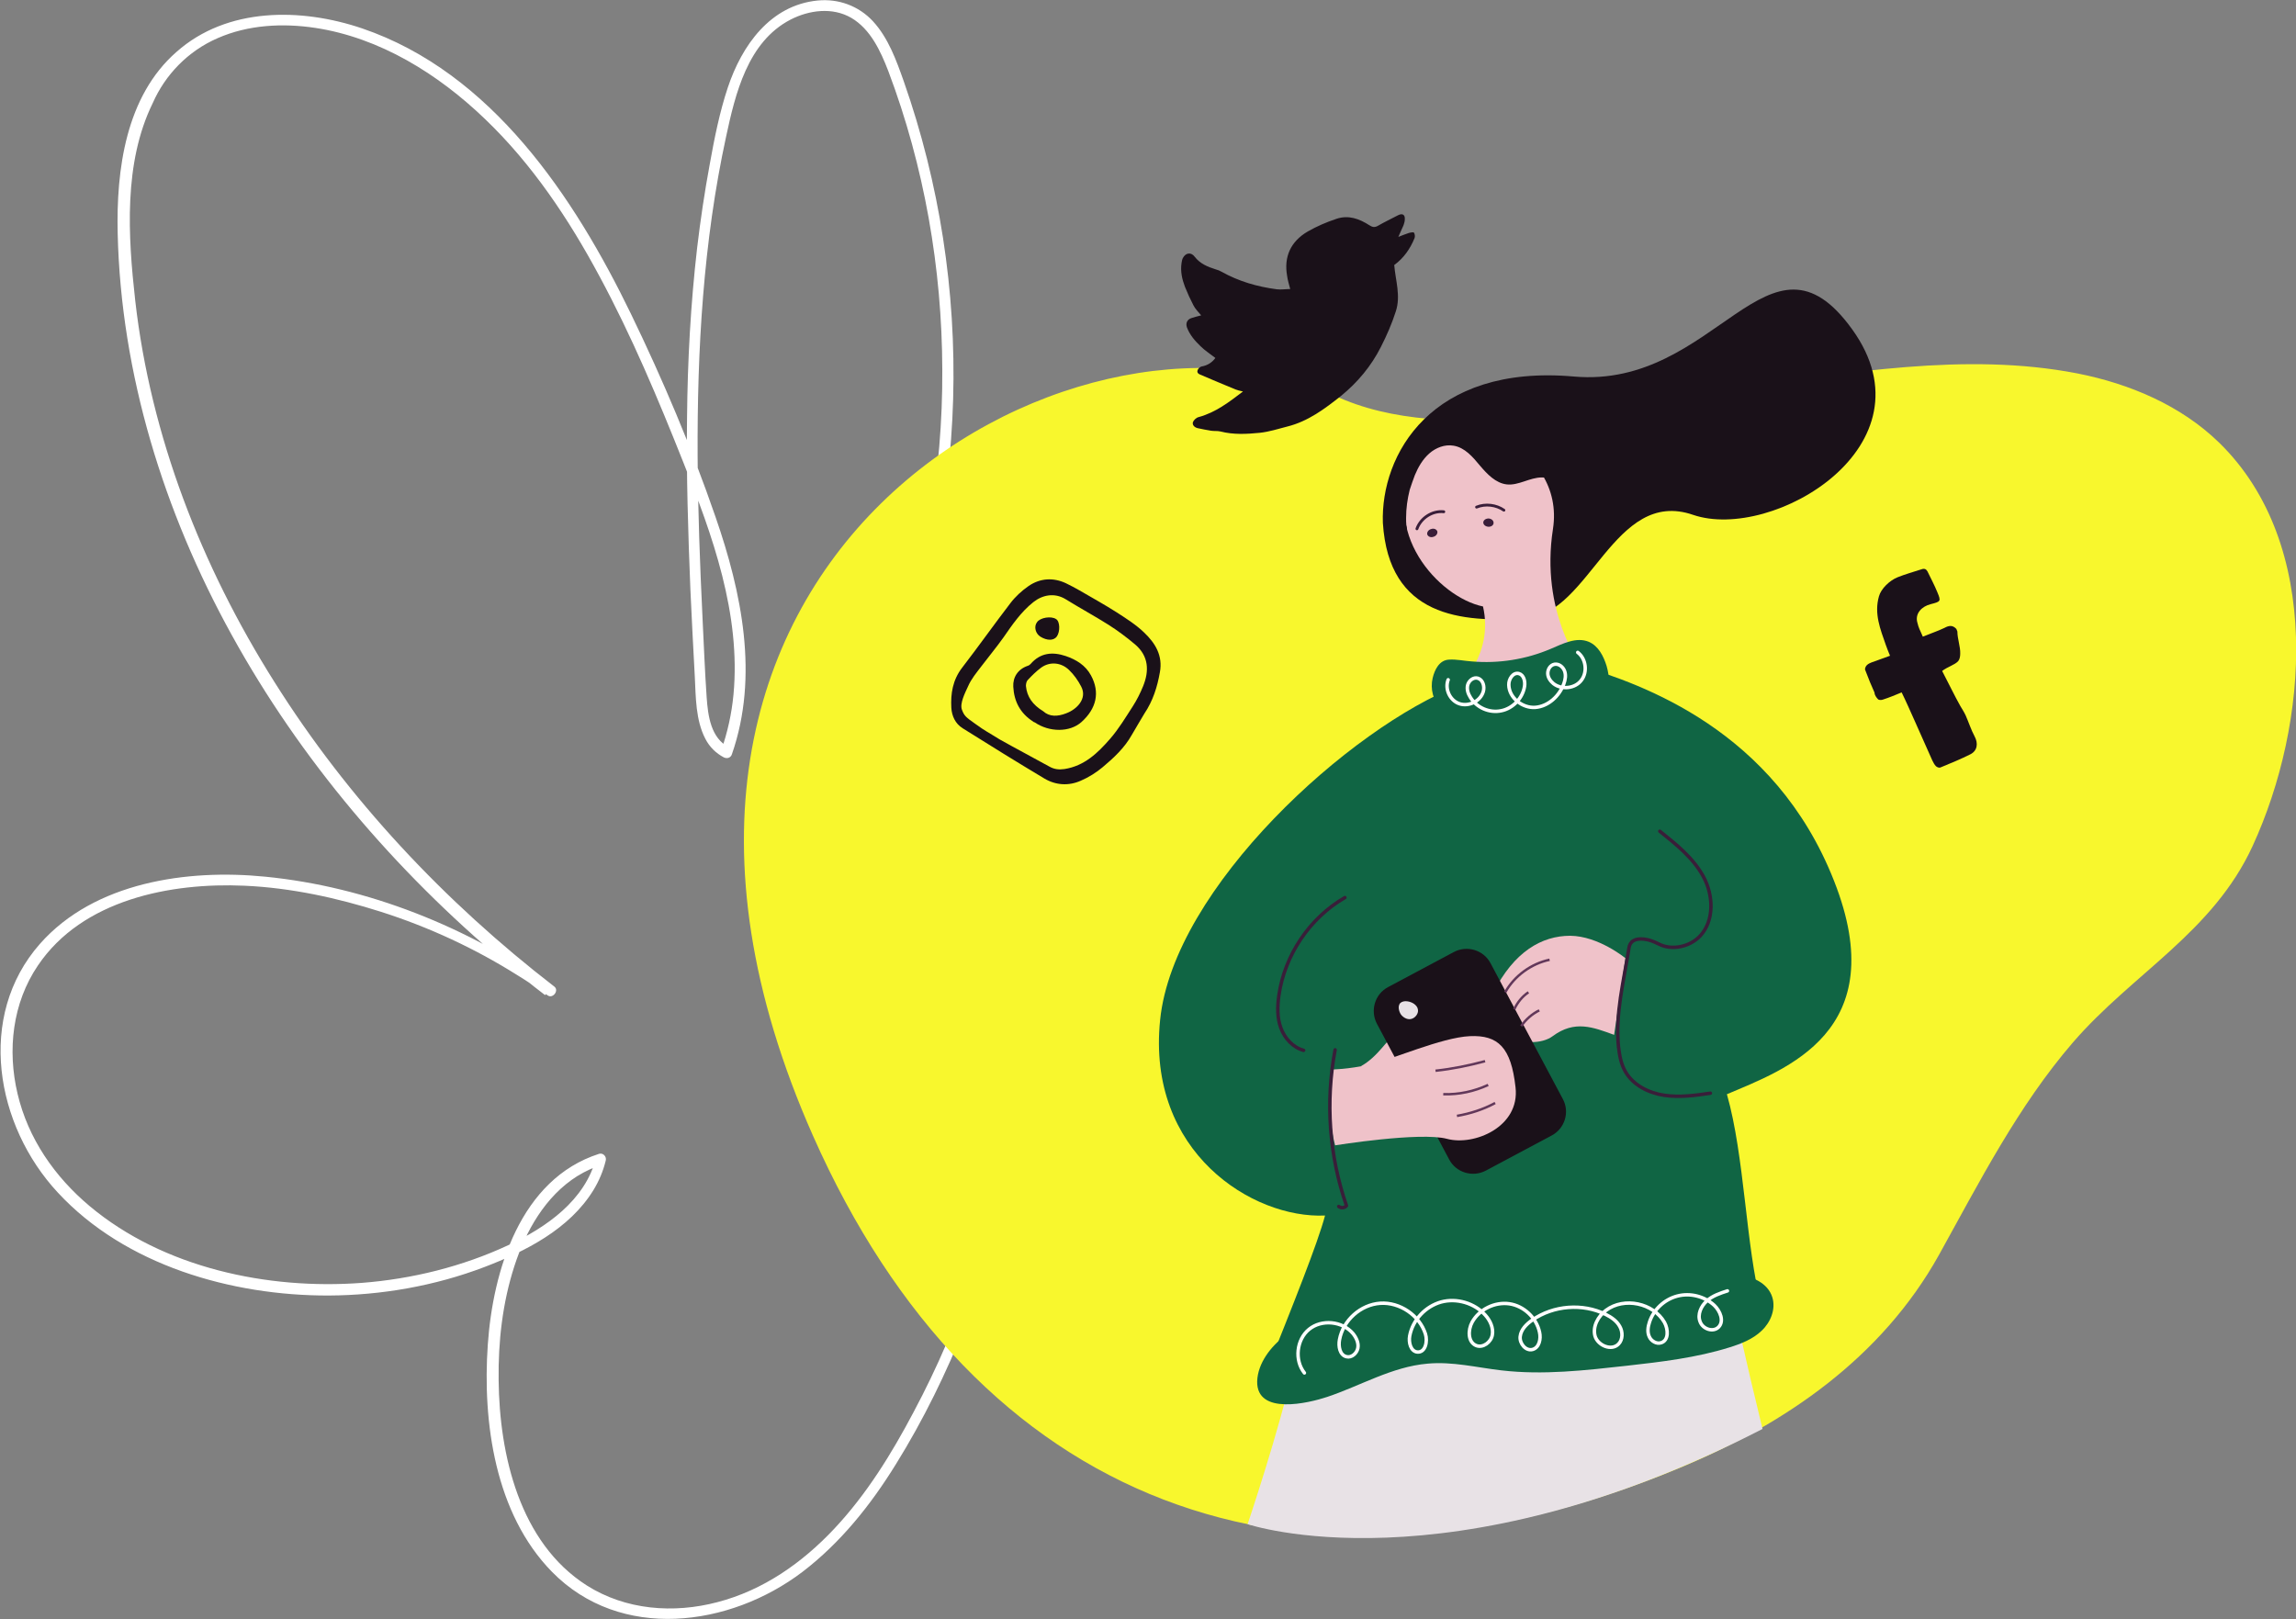 <?xml version="1.0" encoding="utf-8"?>
<!-- Generator: Adobe Illustrator 26.5.0, SVG Export Plug-In . SVG Version: 6.00 Build 0)  -->
<svg version="1.1" id="Layer_1" xmlns="http://www.w3.org/2000/svg" xmlns:xlink="http://www.w3.org/1999/xlink" x="0px" y="0px"
	 viewBox="0 0 889.6 627.5" style="enable-background:new 0 0 889.6 627.5;" xml:space="preserve">
<rect x="0" y="0" width="889.6" height="627.5" fill="#808080" stroke="none"/>
<style type="text/css">
	.st0{fill:#FFFFFF;}
	.st1{fill:#F8F72D;}
	.st2{fill:#1A1119;}
	.st3{fill:#E8E2E6;}
	.st4{fill:#106544;}
	.st5{fill:#EFC2C9;}
	.st6{fill:none;stroke:#391E39;stroke-width:1.34;stroke-linecap:round;stroke-linejoin:round;stroke-miterlimit:10;}
	.st7{fill:none;stroke:#FFFFFF;stroke-width:1.34;stroke-linecap:round;stroke-linejoin:round;stroke-miterlimit:10;}
	.st8{fill:none;stroke:#391E39;stroke-width:1.107;stroke-linecap:round;stroke-linejoin:round;stroke-miterlimit:10;}
	.st9{fill:none;stroke:#391E39;stroke-width:1.091;stroke-linecap:round;stroke-linejoin:round;stroke-miterlimit:10;}
	.st10{fill:#391E39;}
	.st11{fill:none;stroke:#62385A;stroke-width:0.943;stroke-miterlimit:10;}
</style>
<path class="st0" d="M340.7,273.3c10.8-17.2,16.9-36.9,21.1-56.6c4.4-20.4,6.9-41.2,7.5-62.1c1.2-41.7-5.3-83.7-19.1-123
	c-2.9-8.2-6-16.9-12-23.4c-5.5-5.9-13.3-8.8-21.4-8C298.4,2,287.4,17.7,282,33.9c-3.2,9.6-5.2,19.7-7,29.7
	c-2,10.8-3.6,21.6-4.9,32.5c-2.5,21.8-3.7,43.7-3.9,65.7c-0.3,22.2,0.4,44.5,1.3,66.7c0.5,11.2,1.1,22.4,1.7,33.6
	c0.4,8,0.3,16.9,4.1,24.2c1.6,3.1,4.1,5.6,7.2,7.2c1.3,0.6,2.7,0.1,3.1-1.3c10.5-30.2,3.8-62.6-6.4-92
	c-9.2-26.7-20.4-53.1-32.7-78.5c-22-45.4-54-93.6-104.2-110.7C116.7,3,88,2.7,68.4,20.1C48.7,37.3,45,65.8,45.6,90.6
	c1.3,54.4,17.9,107.8,44.1,155.3c26.7,48.5,63.3,91.4,105.7,127c5.2,4.3,10.4,8.6,15.8,12.7c0.9-1.1,1.7-2.2,2.6-3.4
	c-32.5-23-71.4-38.6-111.1-42.5c-30.1-3-66.1,2.1-87.2,26c-24.8,28.1-17.2,70.5,6.9,96.4c26.1,28.2,67.4,40,104.9,39.9
	c20.5-0.1,41.1-3.7,60.3-11c16-6.1,33-14.7,42.3-29.8c2.2-3.6,3.8-7.4,4.8-11.5c0.4-1.5-1-3.1-2.6-2.6
	c-30.5,9.8-41.1,45.2-43.1,73.9c-2.1,30.1,2.8,65.6,24.9,88.1c26.5,27,68.8,21.4,97,0c14.8-11.3,26.5-26,36.2-41.7
	c10.7-17.2,19.6-35.5,27.1-54.3c15.3-38.4,23.9-79.5,25.3-120.9c0.2-5.1,0.2-10.2,0.2-15.4c-1.4,0.2-2.8,0.4-4.2,0.6
	c3.4,22.3,30,31.7,49.7,26.7c26.3-6.7,41-34.4,50.6-57.4c12.4-29.4,20.3-61.2,20.1-93.2c-0.1-7.8-0.6-15.7-1.7-23.5
	c-1-7.3-2.1-15.2-5-22.1c-2.4-5.7-7.4-9.7-13.7-9.6c-6.6,0-12.9,3.6-18,7.5c-13.5,10.2-25.7,22.9-36.8,35.6
	c-11.6,13.2-22.1,27.4-31.4,42.3c1.2,0.7,2.5,1.4,3.7,2.2c9.6-15.7,13.7-35.5,9.7-53.6c-0.8-3.5-2.3-7.1-5.6-8.8
	c-3.8-2-8.3-0.7-12.1,0.6c-8.8,2.9-17.3,6.7-25.2,11.3c-9,5.3-17.3,11.6-24.8,18.9c-2,1.9,1,4.9,3,3c7.5-7.2,15.8-13.5,24.9-18.7
	c4.6-2.6,9.3-5,14.2-7c4.5-1.9,9.4-4.1,14.2-4.7c6.6-0.9,7.5,6,8.2,11c0.7,5.2,0.7,10.4,0.2,15.6c-1,10.7-4.6,21.1-10.2,30.3
	c-1.4,2.4,2.2,4.5,3.7,2.2c15.1-24.3,33.5-46.5,54.5-65.8c5.1-4.7,10.2-9.7,16.1-13.3c5-3.1,12.2-6.3,17.7-2.4
	c5.5,3.9,6.4,13.1,7.5,19.2c1.3,7.2,2.2,14.4,2.5,21.7c1.5,29.6-4.3,59.2-14.4,86.9c-8.5,23.3-19.9,50.5-42.4,63.4
	c-10.4,5.9-22.4,7.1-33.8,3.4c-10.6-3.5-19.4-11.4-21.1-22.8c-0.4-2.4-4.2-1.8-4.2,0.6c0.3,39.4-6,78.7-18.4,116
	c-6.2,18.8-14,37-23.3,54.4c-8.5,16.1-18.2,31.8-30.7,45.1c-12.4,13.2-27.5,23.8-45.2,28.4c-17,4.5-35.6,3.1-50.7-6.5
	c-26-16.6-33.8-50.6-34.1-79.5c-0.2-14.9,1.5-30,6.1-44.2c4.4-13.6,12-27.1,24.4-34.9c3.1-1.9,6.4-3.4,9.9-4.6
	c-0.9-0.9-1.8-1.8-2.6-2.6c-4.2,16.6-19.3,27.1-34.1,34c-17.8,8.3-37.3,13.1-56.8,14.6c-36.4,2.7-76.7-5.8-105.3-29.7
	c-13.6-11.4-23.9-26.2-28-43.6c-4-16.9-2-35.1,7.9-49.7c17.2-25.5,51.4-32.2,80.1-30.9c17.9,0.8,35.8,4.7,52.8,10.1
	c18.5,5.9,36.2,14.1,52.6,24.4c4.1,2.5,8.1,5.2,12,8c2,1.4,4.5-1.9,2.6-3.4c-42.5-32.8-79.9-72.6-108.5-118.1
	c-28.2-44.7-47.9-95.1-53.9-147.7c-2.8-25-4.6-53.4,6.8-76.6C64,29,72.8,19.8,84.3,14.8c11.8-5.2,25.2-5.9,37.8-4
	c25.1,3.8,47.7,17.9,65.8,35.3c18.3,17.5,32.5,38.8,44.4,61c12.5,23.2,22.7,47.5,32.4,71.9c11.4,28.4,22.4,59,19.5,90.1
	c-0.7,7.4-2.3,14.7-4.8,21.8c1-0.4,2.1-0.9,3.1-1.3c-7.1-3.5-8.2-12.3-8.7-19.4c-0.7-10.2-1.1-20.4-1.6-30.7
	c-1-20.8-1.8-41.7-1.9-62.6c-0.2-41.5,2.2-83.2,11-123.8c3.6-16.8,8.4-36.9,25-45.5c7.2-3.7,16.2-4.9,23.5-0.7
	c7.5,4.4,11.4,12.9,14.4,20.7c13.9,36.8,20.8,76.4,20.9,115.7c0.1,19.9-1.6,39.9-5,59.5c-3.4,19.1-7.9,38.4-16.4,55.9
	c-2,4.2-4.3,8.3-6.8,12.3C335.6,273.4,339.3,275.6,340.7,273.3"/>
<g>
	<path class="st1" d="M315,440.1C378.1,582.6,501.9,630.4,650.3,569c41.5-17.2,78.8-42.9,101-82.8c15.7-28.3,30.6-57.6,51.9-82.3
		c23.2-26.8,54.2-42.6,69.6-76.1c21.7-47.2,27.4-116.9-13-156.3c-14.8-14.4-34.6-22.8-54.9-26.8c-43.7-8.5-88.9,0.1-132.4,5.4
		c-46.1,5.6-111.2,23.9-155.6,3.1C417,106.5,215.8,216.1,315,440.1"/>
	<path class="st2" d="M535.8,202.6c-0.9-26.3,18.6-61.6,74-56.7c55.4,4.9,75.5-63.3,107.9-18.2s-31,82.3-61.7,71.8
		c-30.7-10.6-39.8,38.3-64.7,40.1C566.2,241.3,538.1,239.1,535.8,202.6"/>
	<path class="st3" d="M500.9,530.5c-5.1,23.3-17.5,60.1-17.5,60.1s77.2,26.2,199.5-36.9c-13.5-55.2-18.6-84.9-18.6-84.9l-107.9,30.6
		L500.9,530.5z"/>
	<path class="st4" d="M669.1,424c6.9,24.2,7.3,58.8,13.3,81.7c0,0-17.1,13.7-78.1,10.2c-60.4-3.4-113.9,18.3-114.9,18.7
		c12-30,21.1-52.7,24-63.6c-28,1.3-69.2-24.5-63.9-75.8c5.2-51.3,73.8-113.5,116-129.7c17,13.4,37.8,3.6,47.1-7.5
		c23.2,7.1,74.9,24.6,98,83.3C733.7,399.8,691.7,414.4,669.1,424"/>
	<path class="st5" d="M527.2,413.2c7-3.9,10.2-10.6,14.6-13.8c4.5-3.2,7.7,6.9,7.7,6.9s-0.1,10.1-0.7,10.2
		C548.1,416.7,527.2,413.2,527.2,413.2"/>
	<path class="st2" d="M481.6,151.7c-1.3-0.3-2.2-0.5-2.9-0.8c-4.6-1.9-9.2-3.8-13.8-5.8c-1.2-0.5-1.2-1.4-0.5-2.3
		c0.3-0.4,0.8-0.7,1.2-0.8c2.3-0.4,4.1-1.6,5.3-3.3c-1.9-1.5-4-2.8-5.7-4.5c-2.2-2.1-4.2-4.4-5.3-7.3c-0.6-1.7,0.1-3.2,1.9-3.7
		c1.1-0.3,2.2-0.7,3.6-1c-1.1-1.3-2.3-2.5-3-3.9c-1.2-2.3-2.3-4.7-3.3-7.2c-1.1-2.9-1.8-6-1.3-9.2c0.1-0.6,0.2-1.3,0.5-1.9
		c1.1-2.1,3.2-2.4,4.6-0.5c2.1,2.7,5,3.9,8.2,4.9c0.8,0.2,1.5,0.5,2.2,0.9c6.6,3.7,13.8,5.8,21.4,6.8c1.7,0.2,3.4-0.1,5.2-0.1
		c-0.5-1.9-1-3.5-1.2-5.1c-1.3-7.3,1.3-13.3,8-17.2c3.5-2,7.2-3.6,11.1-4.9c4.7-1.6,8.9,0,12.8,2.5c1.1,0.7,1.9,0.9,3.1,0.3
		c2.6-1.5,5.3-2.8,8-4.2c1.6-0.8,2.7-0.3,2.6,1.5c0,0.8-0.2,1.6-0.5,2.4c-0.6,1.4-1.3,2.8-2,4.5c1.5-0.6,2.8-1.1,4-1.5
		c0.6-0.2,1.8-0.4,2-0.2c0.4,0.5,0.5,1.5,0.3,2.1c-1.7,4.2-4.2,7.8-7.9,10.5c0.5,6,2.6,12,0.6,18c-1.5,4.7-3.5,9.3-5.8,13.8
		c-3.7,7.3-8.9,13.6-15.4,18.9c-6.3,5-12.8,9.9-20.9,11.9c-3.5,0.9-6.9,2-10.5,2.4c-5.1,0.5-10.2,0.8-15.3-0.5
		c-1.2-0.3-2.5-0.1-3.7-0.3c-1.7-0.3-3.5-0.6-5.2-1c-1.2-0.3-2.1-1.2-1.8-2.3c0.3-0.8,1.3-1.8,2.3-2
		C471,159.8,476.1,155.9,481.6,151.7"/>
	<path class="st2" d="M438.5,284.8c-2.8,5-7,8.9-11.3,12.5c-2.5,2.1-5.4,3.9-8.4,5.2c-4.7,2.1-9.7,1.8-14.1-0.8
		c-10.7-6.4-21.2-12.9-31.7-19.5c-2.9-1.8-4.2-4.8-4.4-7.9c-0.3-5.5,0.5-10.8,4.2-15.6c6.4-8.3,12.4-16.8,18.7-25
		c1.9-2.5,4.4-4.8,7-6.6c4.5-3.1,9.6-3.4,14.5-1.1c1.8,0.9,3.6,1.8,5.3,2.8c4.8,2.8,9.7,5.5,14.4,8.5c3.7,2.4,7.5,4.8,10.6,7.8
		c4.3,4.1,7.3,8.9,6.1,15.4c-1,5.7-2.7,11.1-6,16C441.7,279.3,440.1,282.1,438.5,284.8 M387.3,286.5c6.4,3.6,12.9,7,19.4,10.6
		c1.8,1,3.6,1.2,5.7,0.9c7.8-1.2,13-6.3,17.7-11.7c3.4-3.9,6-8.3,8.8-12.6c1.6-2.5,2.9-5.1,4-7.8c2.4-5.9,2.2-11.6-3-16.1
		c-3.3-2.8-6.8-5.4-10.4-7.7c-5.4-3.4-11.1-6.5-16.6-9.9c-4.4-2.7-9.1-1.6-12.5,1.1c-4.8,3.8-8.2,8.8-11.6,13.7
		c-2.7,3.8-5.7,7.4-8.5,11.1c-1.9,2.5-4,5-5.2,7.8c-1.2,2.6-3.3,6.7-2.4,9.1s1.5,2.9,5.2,5.5c2.1,1.5,3.1,2.2,4.3,2.9
		C383.8,284.4,385.6,285.4,387.3,286.5"/>
	<path class="st2" d="M400.3,279.6c-5-3.2-7.4-7.8-7.7-13.5c-0.2-3.7,1.8-6.8,5.6-8.1c0.4-0.1,0.8-0.4,1.1-0.7
		c3.8-4.4,8.5-4.8,13.6-3.1c4.1,1.4,7.7,3.6,9.8,7.5c3.6,6.6,2.1,12.9-3.7,18.1c-4.5,4-12.4,4-18.1,0.1
		C400.7,279.9,400.5,279.8,400.3,279.6 M404.2,275.6c2.4,2.2,5.6,2.1,8.9,0.8c4.1-1.5,8.3-5.7,5.8-10.4c-1.2-2.3-2.8-4.6-4.7-6.4
		c-3.1-3-7.5-3.3-10.8-0.9c-1.9,1.4-3.6,3.1-5.2,4.8c-0.5,0.5-0.7,1.5-0.7,2.3C397.9,270,400.1,273.1,404.2,275.6"/>
	<path class="st2" d="M401.8,241.1c1.2-1.8,5.5-2.5,7.4-1.2c1.5,0.9,1.6,4.8,0.3,6.7c-1.2,1.7-3.8,1.7-6.4,0.1
		C401.2,245.5,400.5,242.8,401.8,241.1"/>
	<path class="st2" d="M758,243.7c0.1,0.3,0.3,0.7,0.4,1c0,2.8,1.2,5.9,1.1,8.6c0,1-0.2,2.2-0.8,2.9c-1.4,1.5-4.2,2.2-6.2,3.8
		c1.8,3.4,4.9,9.8,7,13.5c0.7,1.2,1.5,2.4,2.1,3.7c1.2,2.7,2.1,5.6,3.5,8.2s1.1,5.5-1.7,6.9c-3.8,1.9-7.7,3.5-11.6,5.1
		c-0.4,0.2-1.3-0.1-1.7-0.5c-0.6-0.6-1-1.4-1.4-2.2c-2.3-5.1-4.6-10.3-6.9-15.5c-1.2-2.7-3.6-8.1-5-10.9c-2.4,1-4.8,2-7.3,2.8
		c-0.5,0.2-1.5,0.2-1.8-0.1c-0.7-0.7-1.4-1.7-1.4-2.6c-1.3-2.9-2.1-4.8-3.7-9c0.1-1.5,1.2-2.2,2.5-2.7c1-0.4,6-2.1,7.2-2.6
		c-1-2.5-0.8-1.9-1.6-4.1c-2.2-6.3-4.6-12.2-2.7-18.9c0.8-3,4.2-6.2,7.2-7.4s6.2-2.1,9.3-3.1c1.1-0.4,1.8-0.1,2.3,0.8
		c1.3,2.7,2.7,5.3,3.8,8c1.5,3.6,1.4,3.7-2.5,4.7c-3.6,0.9-6,3.6-5.3,6.8c0.7,2.9,1,2.9,2.2,5.8c2.9-1.2,5.7-2.1,8.4-3.4
		C755.2,242.3,756.6,242.2,758,243.7"/>
	<path class="st5" d="M565.5,265.5c0,0,13.3-12.2,9.1-30.5c-17.4-3.6-40.5-29.6-25.8-54.8s57.9-7.4,52.9,24.8s10.9,53,10.9,53
		C596.7,276.1,581,278.6,565.5,265.5"/>
	<path class="st5" d="M625.4,401c-8.2-3-15.3-5.8-23.8,0.5s-31.2-0.6-23.1-16.7c8.1-16.1,18.9-22.2,29.9-22.2
		c11,0.1,21.4,8.7,21.4,8.7L625.4,401z"/>
	<path class="st2" d="M601.2,440l-25.5,13.6c-5.1,2.7-11.5,0.8-14.2-4.3l-28-52.6c-2.7-5.1-0.8-11.5,4.3-14.2l25.5-13.6
		c5.1-2.7,11.5-0.8,14.2,4.3l28,52.6C608.3,430.9,606.3,437.3,601.2,440"/>
	<path class="st5" d="M517.3,443.8c0,0,33-5.3,43.4-2.5s28.3-4.6,26.5-20c-1.7-15.4-6.7-20.3-17.7-19.8s-30.2,9.1-38.8,11
		c-8.7,1.9-14.5,1.9-14.5,1.9C514.7,424.7,514.9,434.6,517.3,443.8"/>
	<path class="st4" d="M570.3,256.3c10.4,0.9,21-0.8,30.6-4.9c4.7-2,9.9-4.7,14.7-2.7c3.7,1.6,5.7,5.5,6.9,9.4
		c1.1,3.9,1.5,8.4-0.9,11.6c-2.6,3.4-7.4,4.2-11.6,4.6c-10.9,1.1-21.9,2.3-32.8,3.4c-6.5,0.7-13.8,1.1-18.7-3.2
		c-3.3-2.9-4.4-7.6-3.4-11.8c0.8-3.3,2.6-6.9,6.3-7.1C564.3,255.4,567.3,256.1,570.3,256.3"/>
	<path class="st4" d="M497.8,517.7c7.4-5.3,16.5-7.4,25.4-9.3c19-4.2,38.1-8.3,57.6-8.8c25.1-0.6,50.8,4.9,75-1.7
		c5.6-1.5,11.2-3.7,17-3.7s12.2,2.9,13.9,8.5c1.4,4.5-0.6,9.6-4.1,12.9c-3.4,3.3-8,5.1-12.5,6.5c-12.8,4-26.3,5.6-39.7,7.1
		c-16.2,1.8-32.5,3.7-48.7,1.8c-9.5-1.1-19-3.5-28.6-2.6c-13.8,1.2-26,8.6-38.9,12.9c-7.2,2.4-27.3,7.2-27.1-6
		C487.3,528.2,492.5,521.6,497.8,517.7"/>
	<path class="st2" d="M548.2,184.1c1.3-3.1,3-6.1,5.6-8.4c2.5-2.2,6-3.6,9.4-3c4.3,0.7,7.4,4.3,10.2,7.7c2.8,3.3,6.1,6.8,10.4,7.3
		c4.6,0.5,8.9-2.7,13.6-2.7c3.8-0.1,7.3,1.9,11.1,2.3c4.3,0.5,9-1.3,11.5-4.9c2.5-3.6,2.6-8.8-0.1-12.2c-2.4-3-6.3-4.2-10-5.2
		c-5.8-1.6-11.7-3.2-17.5-4.7c-8.1-2-16.9-3.6-24.8-0.8c-8.7,3.2-14.6,11.2-19.8,18.9c-3.3,4.9-6.6,9.9-8.4,15.5
		c-1.8,5.6-2,12,0.7,17.2c0.4,0.7,0.9,1.5,1.7,1.5c1.3,0.1,1.9-1.5,2-2.7c0-0.8,0-1.7,0.4-2.5c0.2-0.5,0.8-0.8,0.9-1.4
		c0.2-0.7-0.1-1.8-0.2-2.5c-0.1-0.9-0.1-1.8-0.1-2.8c0-3.7,0.5-7.3,1.4-10.9C546.8,187.9,547.5,186,548.2,184.1"/>
	<path class="st6" d="M505.1,407c-4.1-1.1-7.3-4.6-8.8-8.6s-1.4-8.4-0.8-12.6c2.2-15.6,11.9-30.1,25.6-38"/>
	<path class="st7" d="M561.1,263.4c-1.4,3.6,0.7,8.1,4.4,9.3c3.6,1.2,8.1-1,9.2-4.7c0.6-2-0.1-4.6-2.1-5.2c-1.7-0.5-3.4,0.9-3.9,2.5
		c-0.5,1.7,0.1,3.5,1,4.9c2.4,4,7.4,6.2,12,5.2c4.5-0.9,8.3-4.9,9-9.5c0.3-1.9-0.3-4.4-2.2-4.9c-2.2-0.6-4,2.1-3.9,4.4
		c0.1,5,5.3,9.1,10.3,8.7s9.3-4.4,11-9.1c0.6-1.6,0.9-3.4,0.3-5c-0.6-1.6-2.2-2.9-3.9-2.6c-1.6,0.3-2.6,1.9-2.6,3.5s1,3,2.2,4
		c3.2,2.5,8.4,1.9,10.8-1.3c2.5-3.2,1.8-8.4-1.4-10.8"/>
	<path class="st7" d="M505.4,532c-3.9-4.9-3.1-12.9,1.8-16.9s12.9-3.2,17,1.6c1.3,1.6,2.3,3.7,1.9,5.7c-0.4,2-2.4,3.8-4.4,3.3
		c-2.6-0.6-3.2-4-2.7-6.6c1.4-7.5,8.2-13.6,15.8-14.1s15.2,4.7,17.5,11.9c0.9,2.9,0,7.2-3.1,7c-2.6-0.2-3.5-3.7-3-6.3
		c1.2-6.2,6.1-11.4,12.2-13.1c6-1.6,12.9,0.4,17.1,5.1c1.9,2.1,3.2,5,2.7,7.7c-0.5,2.8-3.6,5.1-6.2,4.1c-3.3-1.3-3.3-6-1.6-9.1
		c2.8-5,8.8-7.9,14.4-7.1c5.6,0.8,10.5,5.4,11.7,11c0.6,2.6-0.1,6-2.7,6.7c-2.6,0.7-5.1-2.3-4.8-5s2.4-4.8,4.7-6.4
		c8.2-5.7,19.5-6.6,28.4-2.2c2.2,1.1,4.3,2.5,5.5,4.7c1.2,2.1,1.2,5.1-0.5,6.8c-2.7,2.8-8,0.6-9.1-3.1c-1-3.7,1.2-7.7,4.3-10
		c7-5.2,18.3-2.8,22.6,4.7c1.5,2.7,1.7,7-1.3,7.9c-1.8,0.6-3.9-0.7-4.6-2.4c-0.8-1.7-0.5-3.8,0.1-5.6c1.6-4.9,5.8-8.8,10.8-10.1
		c5-1.3,10.5,0.1,14.3,3.6c2.3,2.2,3.9,6.1,1.7,8.4c-2.1,2.2-6.2,0.8-7.2-2.1c-1.1-2.8,0.4-6,2.6-8c2.2-2,5.2-3,8-3.9"/>
	<path class="st6" d="M517.3,406.8c-3.8,20.1-2.3,41.1,4.4,60.4c-0.7,0.9-2.1,1-3,0.3"/>
	<path class="st6" d="M662.7,423.6c-6,0.9-12,1.7-18,0.8c-5.9-0.9-11.9-3.9-14.9-9.1c-1.7-2.9-2.3-6.3-2.7-9.6
		c-1.3-12.8,2-25.4,4-38.1c0.3-2.8,2.3-4.1,5.9-3.7c2,0.2,3.9,1,5.7,1.9c5.1,2.6,12,1.1,16-3.1c5.6-6,5.2-15.8,1.3-23
		s-10.5-12.5-16.9-17.6"/>
	<path class="st8" d="M549,204.9c1.5-4.2,6-7.1,10.4-6.6"/>
	<path class="st9" d="M572.1,196.5c3.4-1.4,7.6-0.9,10.6,1.2"/>
	<path class="st10" d="M556.9,205.9c-0.3-0.8-1.3-1.3-2.4-0.9c-1.1,0.3-1.7,1.3-1.5,2.1c0.3,0.8,1.3,1.3,2.4,0.9
		C556.5,207.7,557.1,206.7,556.9,205.9"/>
	<path class="st10" d="M578.7,202.6c0-0.9-0.8-1.6-1.9-1.7c-1.1,0-2,0.6-2.1,1.5c0,0.9,0.8,1.6,1.9,1.7
		C577.8,204.2,578.7,203.5,578.7,202.6"/>
	<path class="st11" d="M575.4,411.2c-6.3,1.7-12.7,3-19.2,3.7"/>
	<path class="st11" d="M576.6,420.4c-5.4,2.5-11.4,3.8-17.4,3.6"/>
	<path class="st11" d="M579.3,427.4c-4.6,2.5-9.6,4.1-14.8,5"/>
	<path class="st11" d="M583.2,384.5c3.6-6.4,10.1-11.1,17.2-12.6"/>
	<path class="st11" d="M589.4,397.6c1.8-2.6,4.2-4.7,7-6.1"/>
	<path class="st11" d="M586.7,391.1c1.2-2.6,3.1-5,5.5-6.6"/>
	<path class="st3" d="M542.8,393.1c0.5,0.7,1.3,1.3,2.1,1.6c0.8,0.3,1.6,0.3,2.3,0c1.3-0.5,2.4-2,2.2-3.4c-0.1-1-0.7-1.7-1.5-2.3
		c-1.4-1-4-1.6-5.4-0.3C541.5,389.9,542,391.9,542.8,393.1"/>
</g>
</svg>
